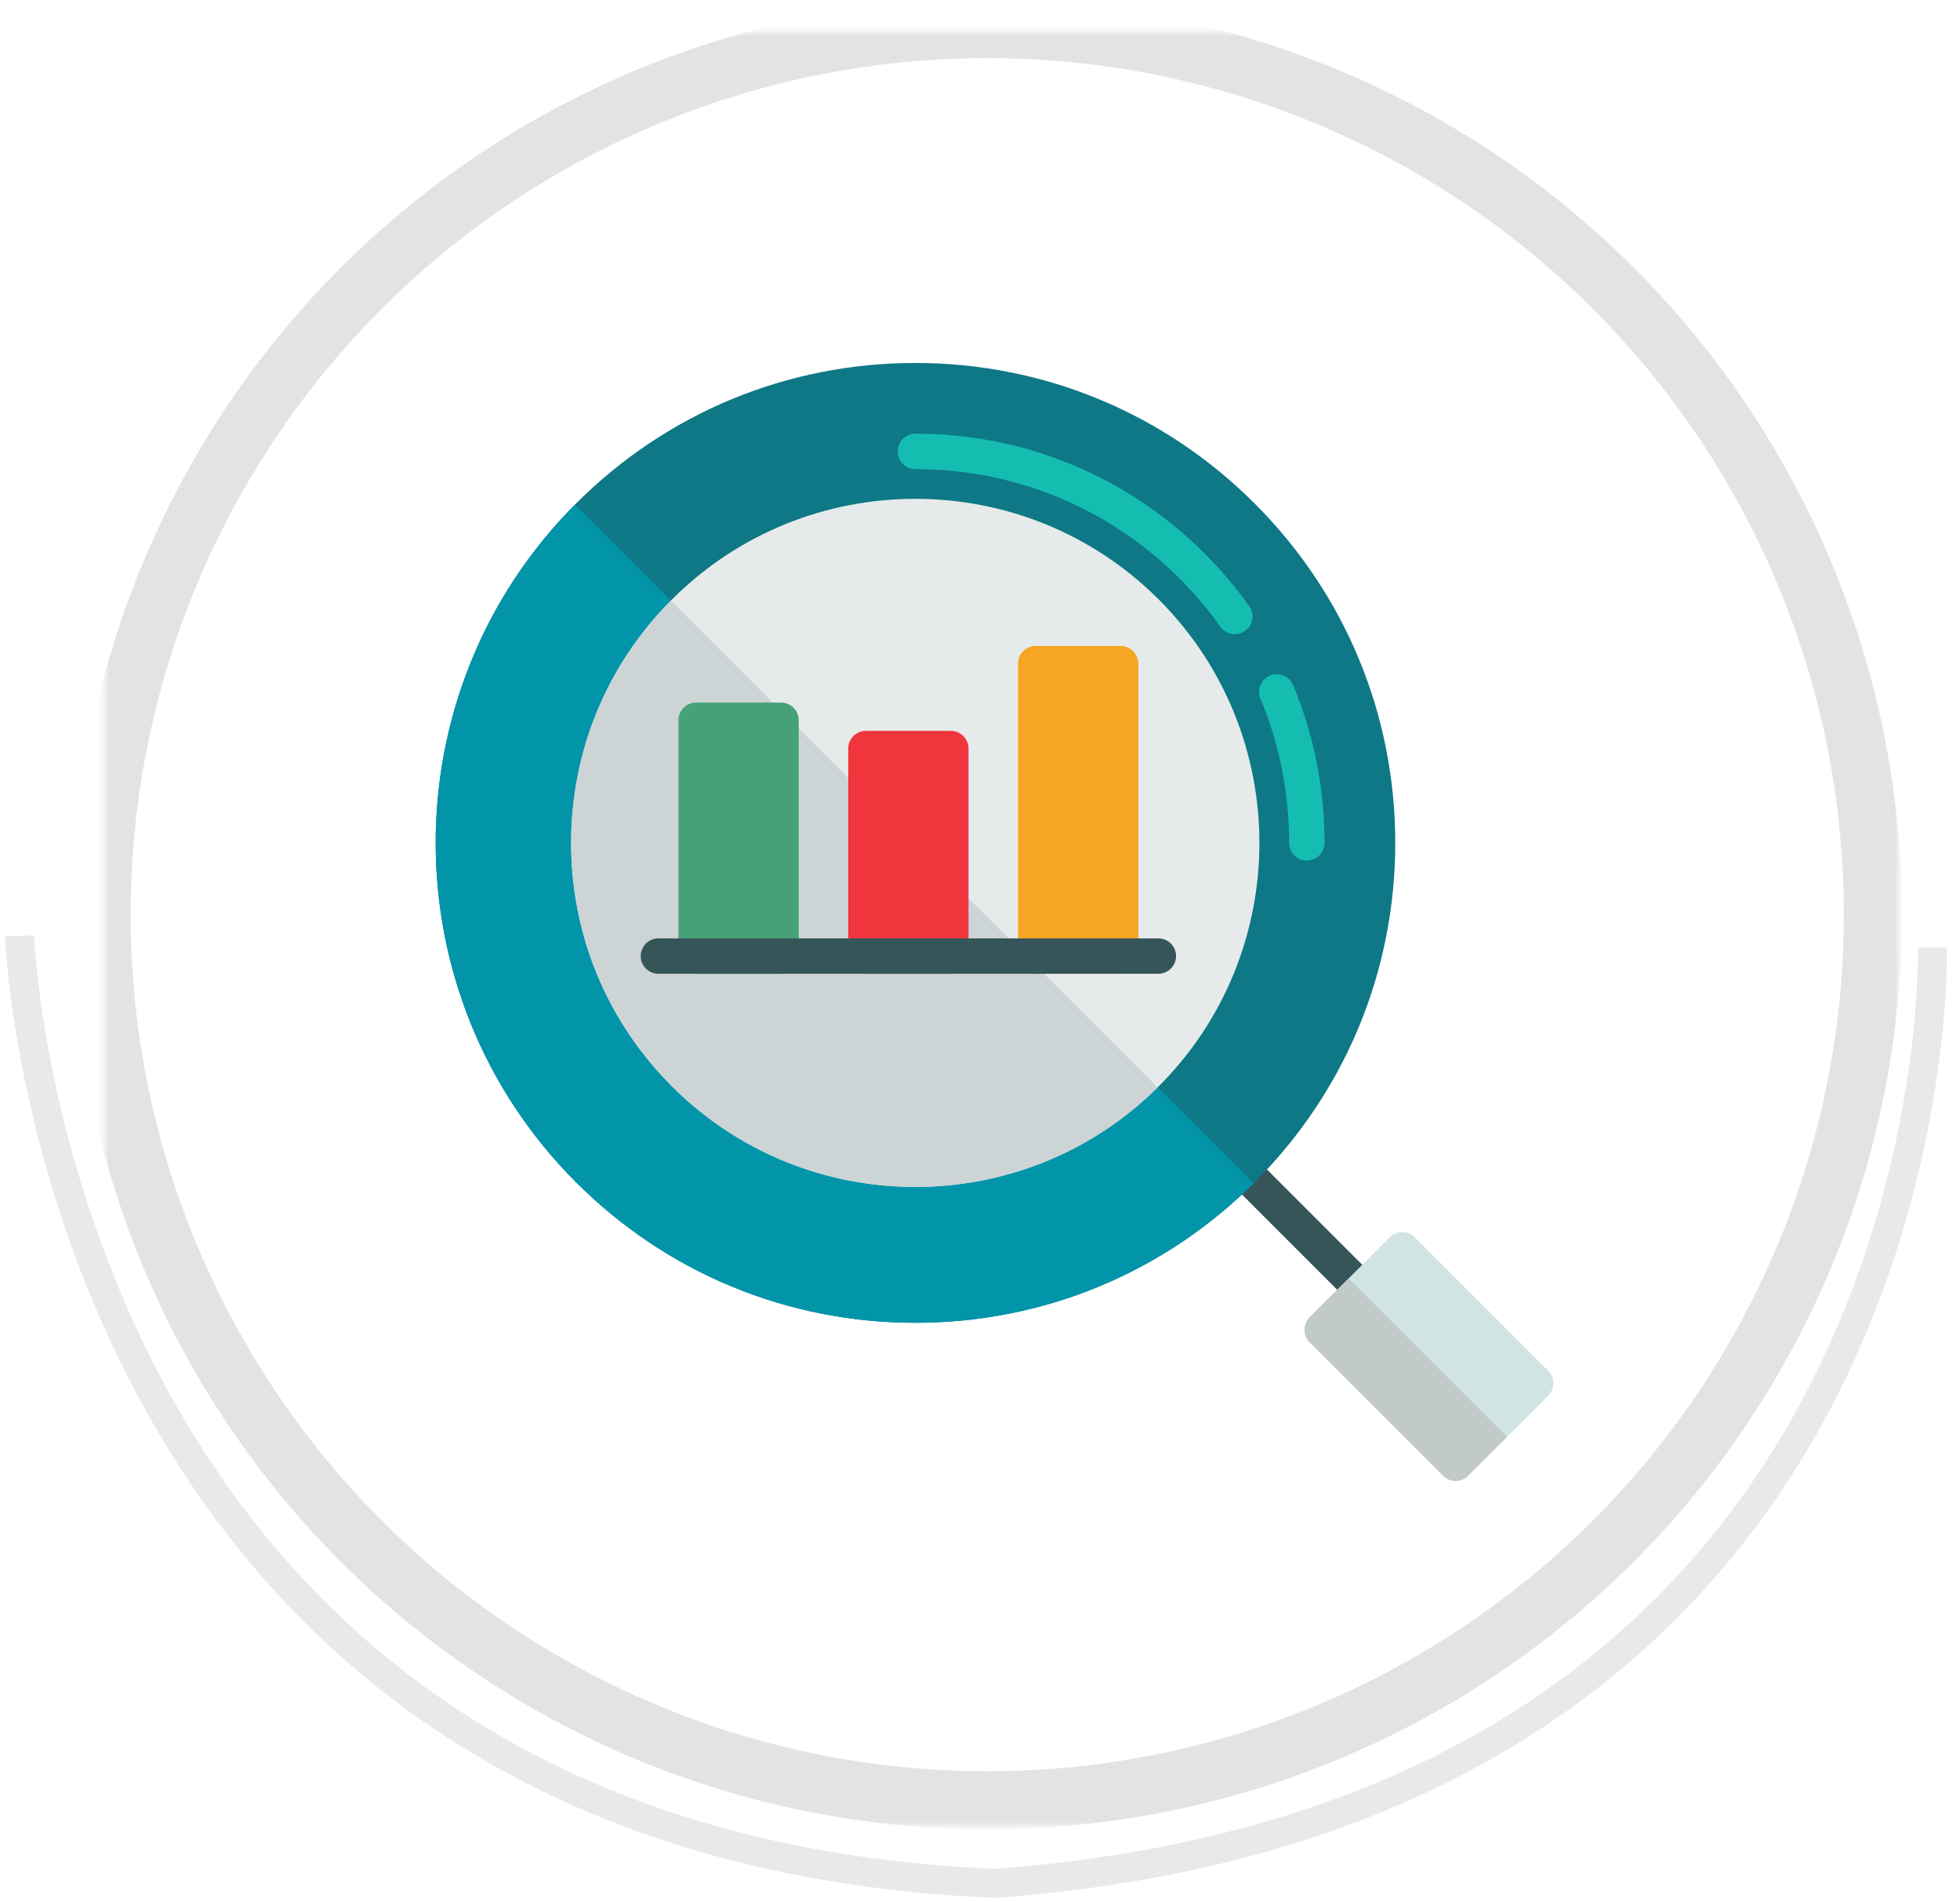 <?xml version="1.0" encoding="UTF-8" standalone="no"?>
<svg width="135px" height="131px" viewBox="0 0 135 131" version="1.1" xmlns="http://www.w3.org/2000/svg" xmlns:xlink="http://www.w3.org/1999/xlink">
    <!-- Generator: Sketch 42 (36781) - http://www.bohemiancoding.com/sketch -->
    <title>Group 8</title>
    <desc>Created with Sketch.</desc>
    <defs>
        <circle id="path-1" cx="61" cy="61" r="61"></circle>
        <mask id="mask-2" maskContentUnits="userSpaceOnUse" maskUnits="objectBoundingBox" x="-2" y="-2" width="126" height="126">
            <rect x="-2" y="-2" width="126" height="126" fill="white"></rect>
            <use xlink:href="#path-1" fill="black"></use>
        </mask>
        <mask id="mask-4" maskContentUnits="userSpaceOnUse" maskUnits="objectBoundingBox" x="-2" y="-2" width="126" height="126">
            <rect x="-2" y="-2" width="126" height="126" fill="white"></rect>
            <use xlink:href="#path-1" fill="black"></use>
        </mask>
    </defs>
    <g id="Page-1" stroke="none" stroke-width="1" fill="none" fill-rule="evenodd">
        <g id="Artboard-2" transform="translate(-389, -336)">
            <g id="Group-8" transform="translate(390, 338)">
                <g id="Group-6">
                    <g id="Group" transform="translate(0, 62)" stroke="#E9E9E9" stroke-width="2">
                        <path d="M0.343,0.462 C0.343,0.462 2.573,62.982 67.553,65.721 C133.371,60.802 132.104,2.059 132.104,1.26" id="Path-5"></path>
                    </g>
                    <g id="Group-23" transform="translate(6, 0)">
                        <g id="Group-26">
                            <mask id="mask-3" fill="white">
                                <use xlink:href="#path-1"></use>
                            </mask>
                            <g id="Oval" stroke="#E5E2E2" mask="url(#mask-2)" stroke-width="4">
                                <use mask="url(#mask-4)" xlink:href="#path-1"></use>
                            </g>
                        </g>
                    </g>
                    <g id="analysis" transform="translate(29, 23)" fill-rule="nonzero">
                        <g id="Layer_1">
                            <path d="M65.424,66.65 C65.112,66.65 64.8,66.531 64.562,66.293 L53.536,55.267 C53.06,54.791 53.06,54.019 53.536,53.544 C54.012,53.068 54.783,53.068 55.259,53.544 L66.285,64.57 C66.761,65.046 66.761,65.817 66.285,66.293 C66.047,66.531 65.735,66.65 65.424,66.65 Z" id="Shape" fill="#365558"></path>
                            <path d="M56.42,9.682 C50.177,3.438 41.876,0 33.047,0 C24.218,0 15.917,3.438 9.674,9.682 C-3.214,22.57 -3.214,43.54 9.674,56.428 C15.917,62.671 24.218,66.11 33.047,66.11 C41.877,66.11 50.177,62.671 56.421,56.428 C62.664,50.185 66.102,41.884 66.102,33.055 C66.102,24.225 62.664,15.925 56.42,9.682 Z" id="Shape" fill="#0E7886"></path>
                            <path d="M76.635,69.407 L67.447,60.219 C66.971,59.743 66.2,59.743 65.724,60.219 L60.211,65.732 C59.735,66.208 59.735,66.979 60.211,67.455 L69.399,76.643 C69.637,76.881 69.949,77 70.261,77 C70.573,77 70.884,76.881 71.122,76.643 L76.636,71.13 C77.111,70.654 77.111,69.883 76.635,69.407 Z" id="Shape" fill="#D0E5E3"></path>
                            <path d="M62.89,63.053 L60.211,65.732 C59.735,66.208 59.735,66.979 60.211,67.455 L69.399,76.643 C69.637,76.881 69.949,77 70.261,77 C70.572,77 70.884,76.881 71.122,76.643 L73.801,73.964 L62.89,63.053 Z" id="Shape" fill="#C1C9C9"></path>
                            <path d="M9.597,9.76 C-3.213,22.655 -3.188,43.566 9.674,56.428 C15.917,62.671 24.218,66.11 33.047,66.11 C41.84,66.11 50.108,62.699 56.342,56.505 L9.597,9.76 Z" id="Shape" fill="#0295AA"></path>
                            <path d="M49.812,16.29 C40.568,7.046 25.527,7.046 16.282,16.29 C11.804,20.768 9.338,26.722 9.338,33.055 C9.338,39.388 11.804,45.342 16.282,49.82 C20.904,54.442 26.976,56.753 33.047,56.753 C39.118,56.753 45.19,54.442 49.812,49.82 C59.056,40.576 59.056,25.534 49.812,16.29 Z" id="Shape" fill="#E6EAEA"></path>
                            <path d="M16.206,16.369 C11.777,20.838 9.338,26.759 9.338,33.055 C9.338,39.388 11.804,45.342 16.282,49.82 C20.904,54.442 26.976,56.753 33.047,56.753 C39.084,56.753 45.121,54.467 49.733,49.896 L16.206,16.369 Z" id="Shape" fill="#CDD4D5"></path>
                            <g id="Group" transform="translate(31.732, 4.812)" fill="#15BDB1">
                                <path d="M28.278,29.461 C27.605,29.461 27.06,28.915 27.06,28.242 C27.06,24.793 26.396,21.453 25.086,18.316 C24.826,17.695 25.119,16.982 25.74,16.722 C26.362,16.463 27.075,16.756 27.334,17.377 C28.769,20.813 29.497,24.469 29.497,28.242 C29.497,28.915 28.951,29.461 28.278,29.461 Z" id="Shape"></path>
                                <path d="M23.321,13.868 C22.94,13.868 22.566,13.69 22.328,13.356 C21.492,12.182 20.547,11.066 19.519,10.038 C14.657,5.175 8.191,2.497 1.315,2.497 C0.642,2.497 0.096,1.952 0.096,1.279 C0.096,0.606 0.642,0.06 1.315,0.06 C8.842,0.06 15.919,2.992 21.242,8.314 C22.366,9.438 23.399,10.659 24.313,11.943 C24.703,12.491 24.575,13.251 24.027,13.642 C23.813,13.794 23.566,13.868 23.321,13.868 Z" id="Shape"></path>
                            </g>
                            <path d="M23.796,23.39 L17.948,23.39 C17.275,23.39 16.73,23.936 16.73,24.609 L16.73,40.852 C16.73,41.525 17.275,42.07 17.948,42.07 L23.796,42.07 C24.468,42.07 25.014,41.525 25.014,40.852 L25.014,24.608 C25.014,23.936 24.468,23.39 23.796,23.39 Z" id="Shape" fill="#46A179"></path>
                            <path d="M35.491,25.339 L29.643,25.339 C28.97,25.339 28.425,25.885 28.425,26.558 L28.425,40.852 C28.425,41.525 28.97,42.07 29.643,42.07 L35.491,42.07 C36.164,42.07 36.709,41.525 36.709,40.852 L36.709,26.558 C36.709,25.885 36.164,25.339 35.491,25.339 Z" id="Shape" fill="#F0353D"></path>
                            <path d="M47.186,19.492 L41.338,19.492 C40.665,19.492 40.12,20.037 40.12,20.71 L40.12,40.852 C40.12,41.525 40.665,42.07 41.338,42.07 L47.186,42.07 C47.859,42.07 48.404,41.525 48.404,40.852 L48.404,20.71 C48.404,20.037 47.859,19.492 47.186,19.492 Z" id="Shape" fill="#F6A623"></path>
                            <path d="M49.785,42.07 L15.349,42.07 C14.676,42.07 14.131,41.525 14.131,40.852 C14.131,40.179 14.676,39.633 15.349,39.633 L49.785,39.633 C50.458,39.633 51.003,40.179 51.003,40.852 C51.003,41.525 50.458,42.07 49.785,42.07 Z" id="Shape" fill="#365558"></path>
                        </g>
                    </g>
                </g>
            </g>
        </g>
    </g>
</svg>